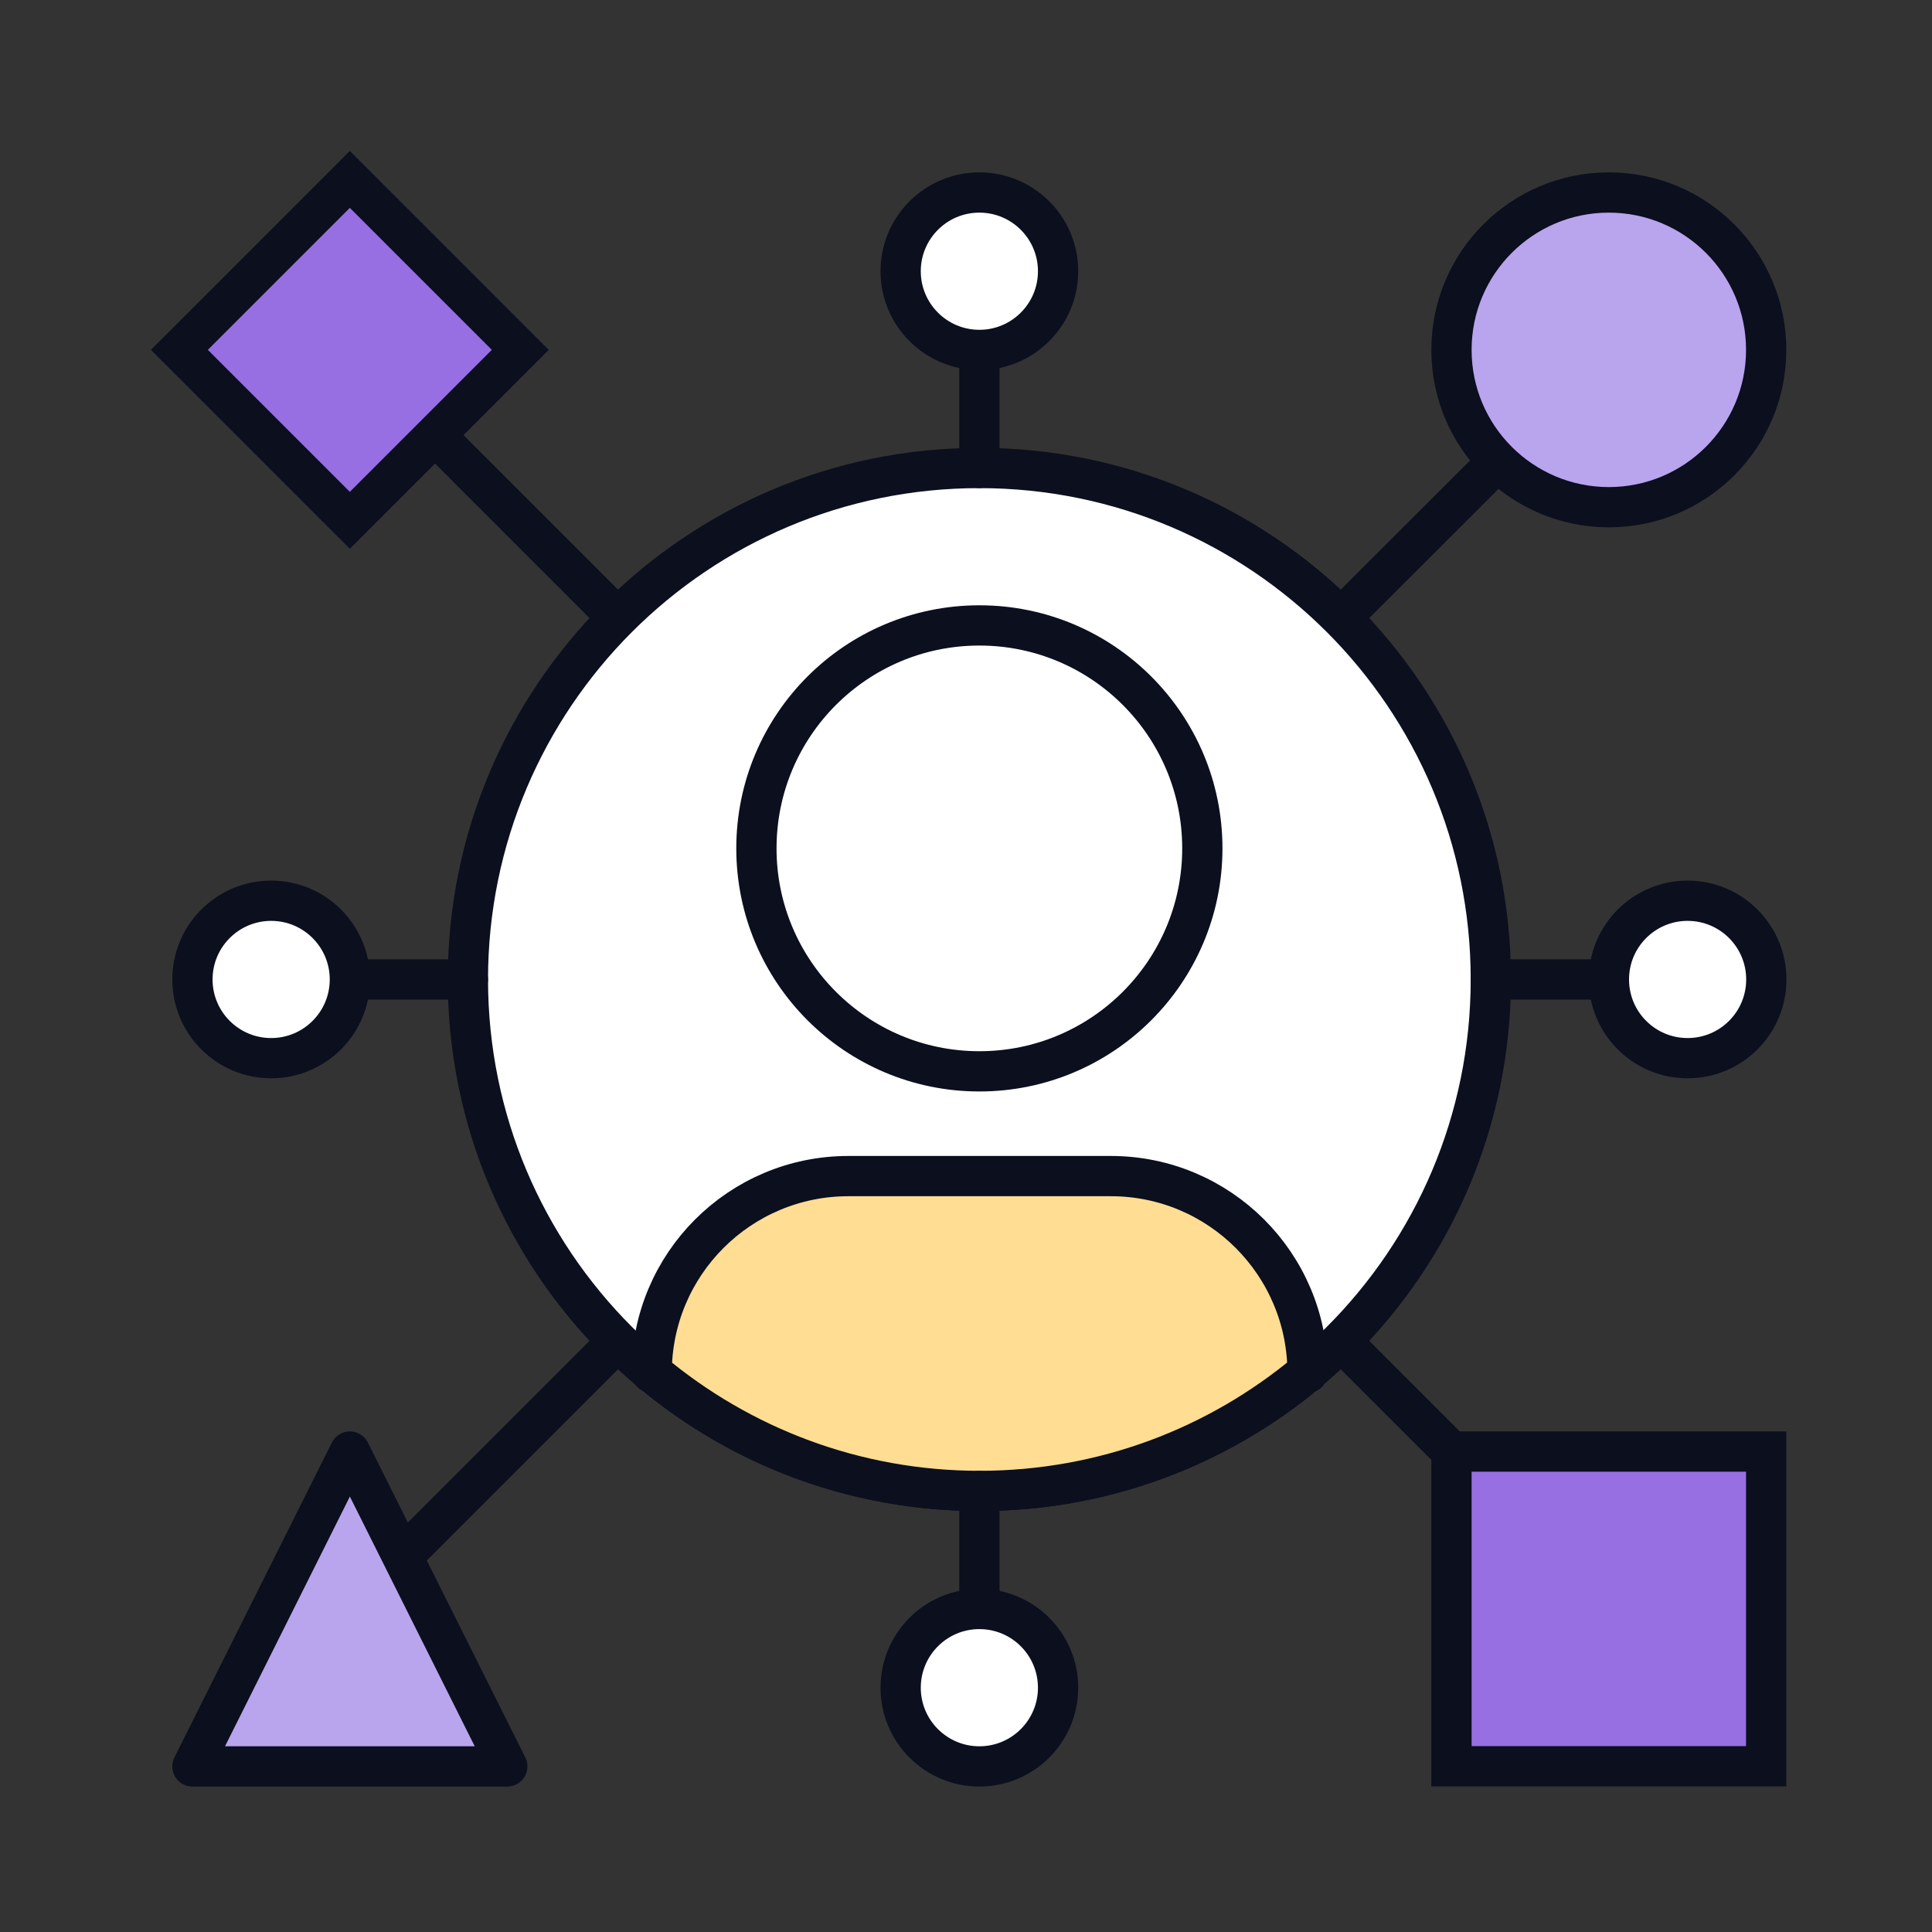 <svg width="120" height="120" viewBox="0 0 120 120" fill="none" xmlns="http://www.w3.org/2000/svg">
<rect x="0" y="0" width="120" height="120" fill="#333333" stroke="none"/>
<path d="M38.368 38.373L27.023 27.028" stroke="#0B0F1E" stroke-width="2.5" stroke-linecap="round" stroke-linejoin="round"/>
<path d="M93.031 28.645L83.293 38.373" stroke="#0B0F1E" stroke-width="2.5" stroke-linecap="round" stroke-linejoin="round"/>
<path d="M38.367 83.299L24.992 96.675" stroke="#0B0F1E" stroke-width="2.5" stroke-linecap="round" stroke-linejoin="round"/>
<path d="M90.153 90.159L83.293 83.299" stroke="#0B0F1E" stroke-width="2.5" stroke-linecap="round" stroke-linejoin="round"/>
<path d="M60.83 92.604C78.375 92.604 92.598 78.381 92.598 60.836C92.598 43.291 78.375 29.068 60.83 29.068C43.285 29.068 29.062 43.291 29.062 60.836C29.062 78.381 43.285 92.604 60.83 92.604Z" fill="white" stroke="#0B0F1E" stroke-width="2.5" stroke-linecap="round" stroke-linejoin="round"/>
<path d="M60.831 66.543C68.479 66.543 74.679 60.342 74.679 52.694C74.679 45.046 68.479 38.846 60.831 38.846C53.183 38.846 46.982 45.046 46.982 52.694C46.982 60.342 53.183 66.543 60.831 66.543Z" fill="white" stroke="#0B0F1E" stroke-width="2.5" stroke-linecap="round" stroke-linejoin="round"/>
<path d="M81.174 85.241C75.664 89.835 68.578 92.604 60.84 92.604C53.103 92.604 46.016 89.835 40.506 85.241L40.477 85.271C40.477 78.519 45.947 73.049 52.699 73.049H68.992C75.743 73.049 81.214 78.519 81.214 85.271L81.184 85.241H81.174Z" fill="#FFDD93" stroke="#0B0F1E" stroke-width="2.5" stroke-linecap="round" stroke-linejoin="round"/>
<path d="M109.7 21.73C109.7 16.333 105.324 11.957 99.927 11.957C94.53 11.957 90.154 16.333 90.154 21.73C90.154 27.128 94.53 31.503 99.927 31.503C105.324 31.503 109.7 27.128 109.7 21.73Z" fill="#B9A4EE" stroke="#0B0F1E" stroke-width="2.5" stroke-linecap="round" stroke-linejoin="round"/>
<path d="M109.7 90.159H90.154V109.705H109.7V90.159Z" fill="#976FE3" stroke="#0B0F1E" stroke-width="2.5" stroke-miterlimit="10"/>
<path d="M32.315 21.73L21.729 11.143L11.142 21.73L21.729 32.317L32.315 21.73Z" fill="#976FE3" stroke="#0B0F1E" stroke-width="2.5" stroke-miterlimit="10"/>
<path d="M31.509 109.715H11.953L21.731 90.159L31.509 109.715Z" fill="#B9A4EE" stroke="#0B0F1E" stroke-width="2.5" stroke-linecap="round" stroke-linejoin="round"/>
<path d="M60.832 29.069V21.735" stroke="#0B0F1E" stroke-width="2.5" stroke-linecap="round" stroke-linejoin="round"/>
<path d="M60.832 99.937V92.603" stroke="#0B0F1E" stroke-width="2.5" stroke-linecap="round" stroke-linejoin="round"/>
<path d="M92.598 60.836H99.931" stroke="#0B0F1E" stroke-width="2.5" stroke-linecap="round" stroke-linejoin="round"/>
<path d="M21.729 60.836H29.062" stroke="#0B0F1E" stroke-width="2.5" stroke-linecap="round" stroke-linejoin="round"/>
<path d="M60.83 21.735C63.53 21.735 65.719 19.546 65.719 16.846C65.719 14.146 63.53 11.957 60.83 11.957C58.13 11.957 55.941 14.146 55.941 16.846C55.941 19.546 58.13 21.735 60.83 21.735Z" fill="white" stroke="#0B0F1E" stroke-width="2.5" stroke-linecap="round" stroke-linejoin="round"/>
<path d="M60.83 109.715C63.53 109.715 65.719 107.526 65.719 104.826C65.719 102.126 63.53 99.937 60.83 99.937C58.13 99.937 55.941 102.126 55.941 104.826C55.941 107.526 58.13 109.715 60.83 109.715Z" fill="white" stroke="#0B0F1E" stroke-width="2.5" stroke-linecap="round" stroke-linejoin="round"/>
<path d="M104.82 65.725C107.521 65.725 109.709 63.536 109.709 60.836C109.709 58.136 107.521 55.947 104.82 55.947C102.12 55.947 99.932 58.136 99.932 60.836C99.932 63.536 102.12 65.725 104.82 65.725Z" fill="white" stroke="#0B0F1E" stroke-width="2.5" stroke-linecap="round" stroke-linejoin="round"/>
<path d="M16.842 65.725C19.542 65.725 21.731 63.536 21.731 60.836C21.731 58.136 19.542 55.947 16.842 55.947C14.142 55.947 11.953 58.136 11.953 60.836C11.953 63.536 14.142 65.725 16.842 65.725Z" fill="white" stroke="#0B0F1E" stroke-width="2.5" stroke-linecap="round" stroke-linejoin="round"/>
</svg>

